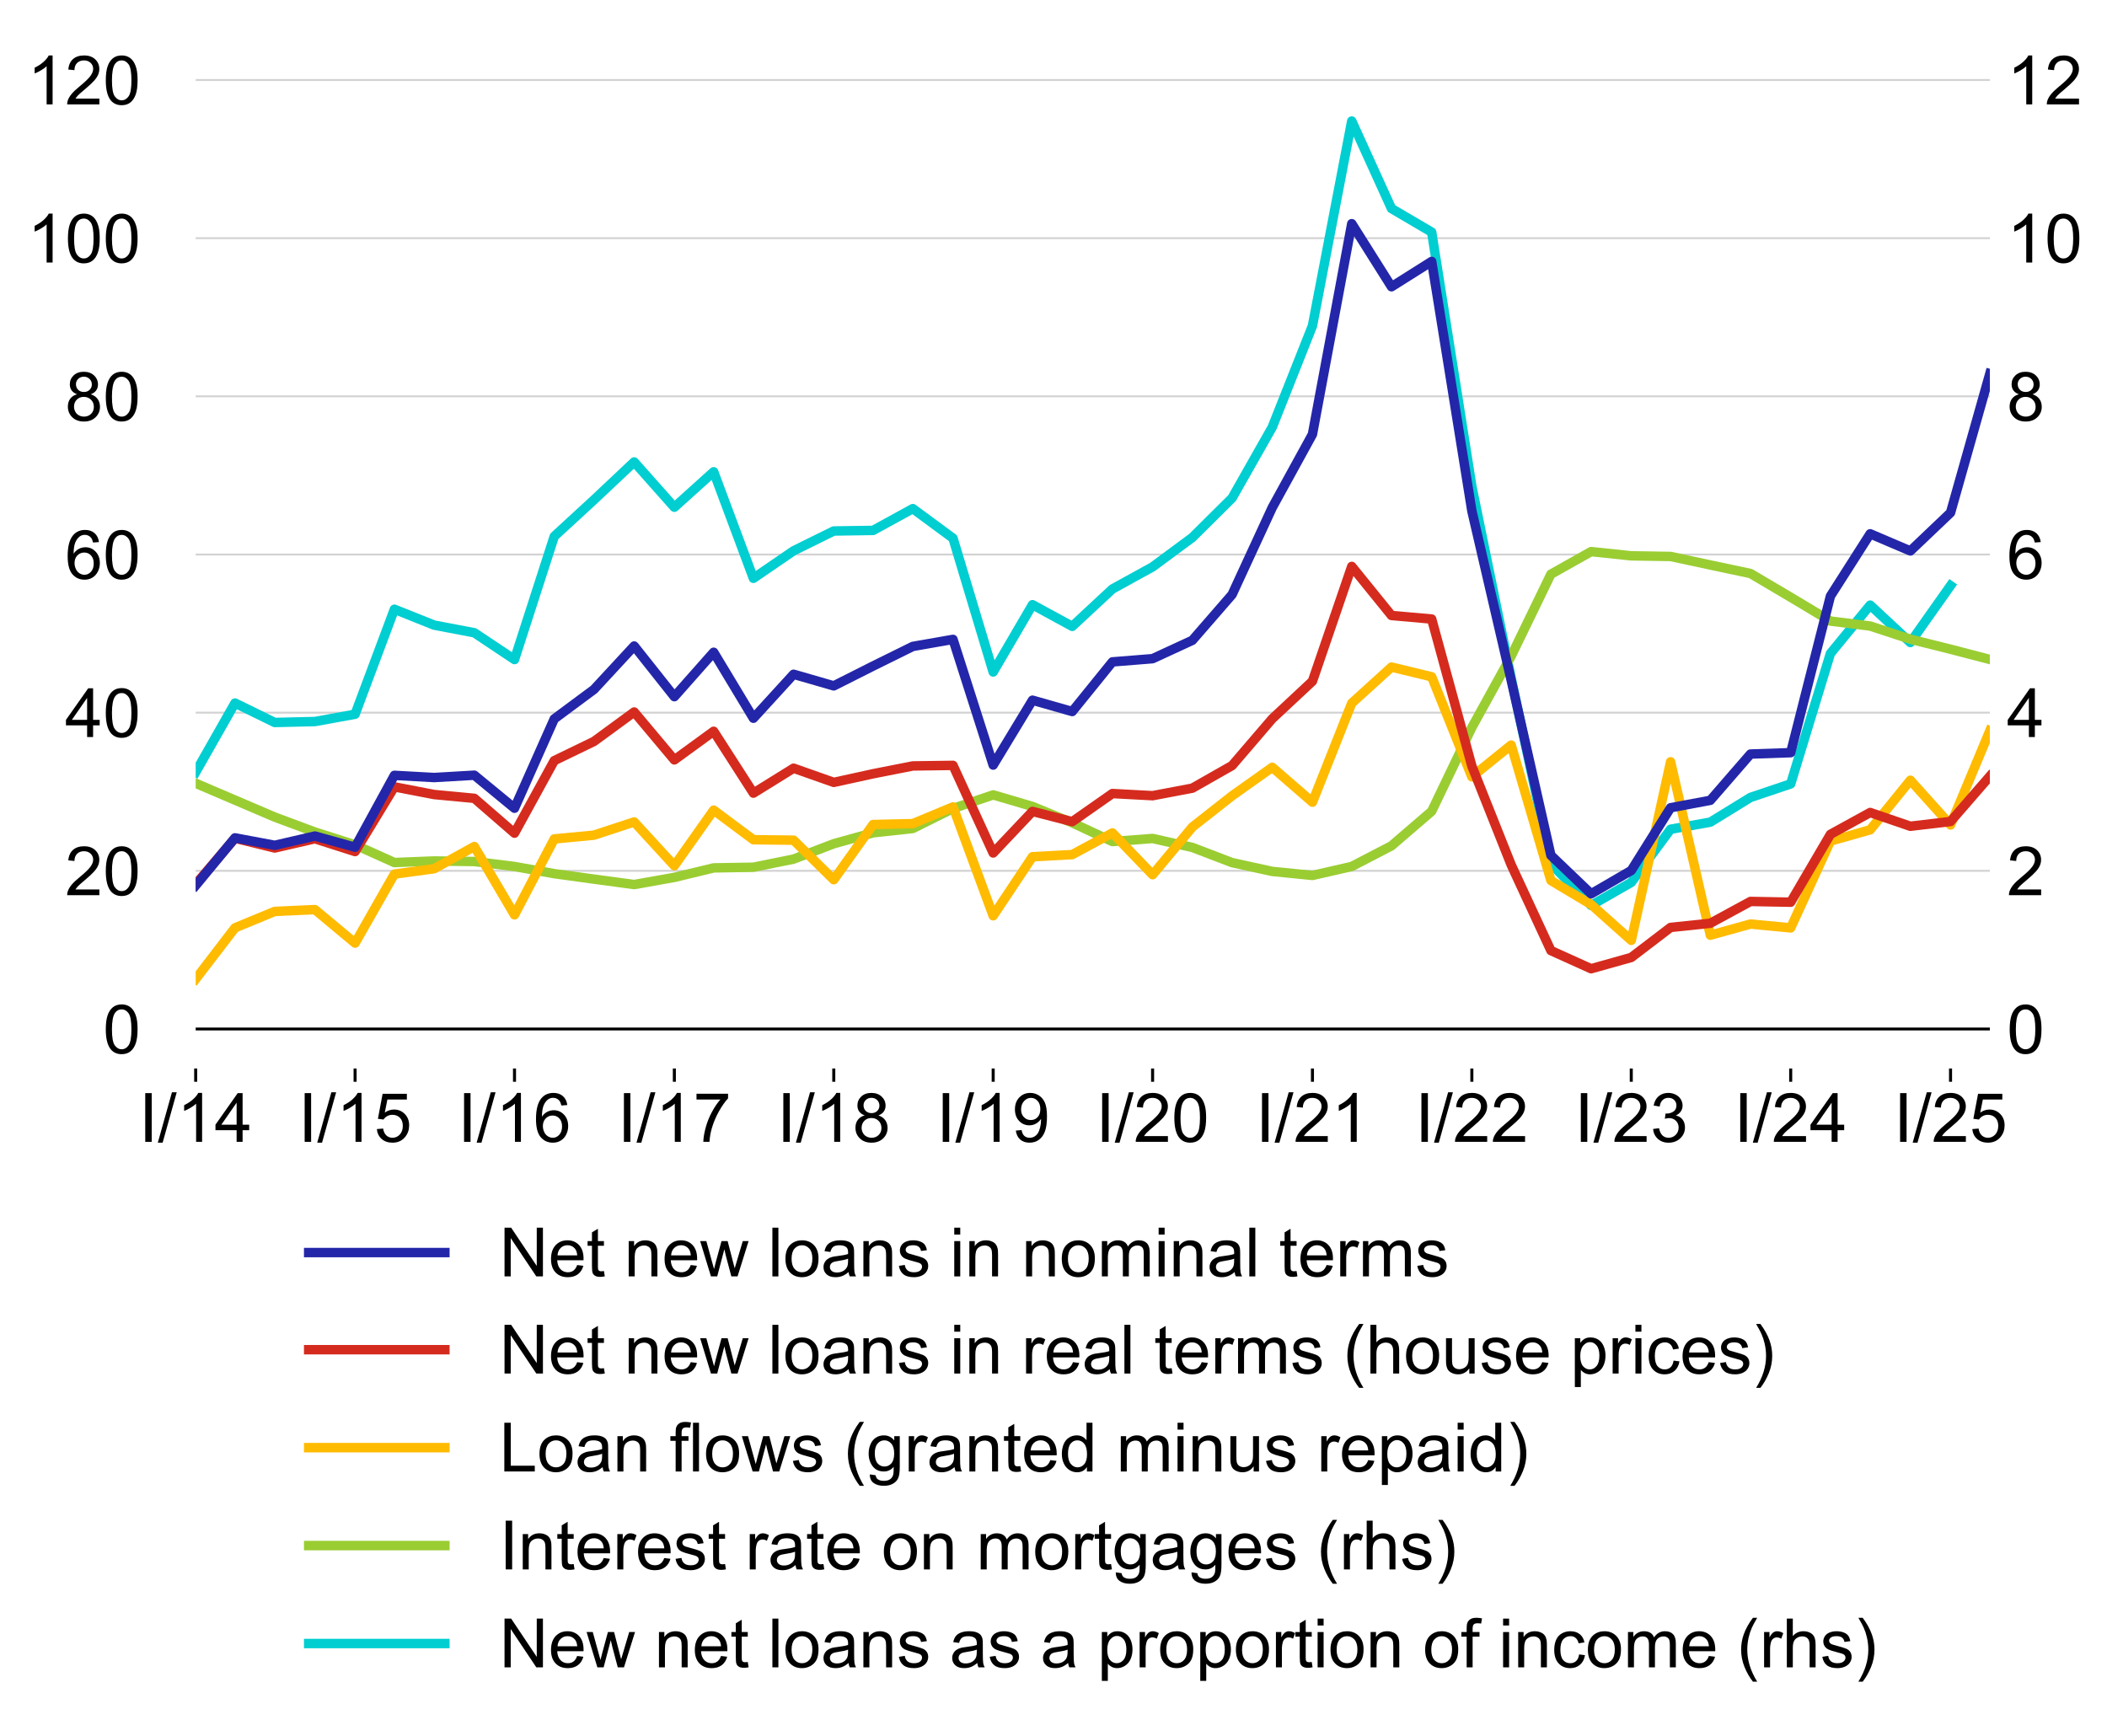 <?xml version="1.0" encoding="utf-8" standalone="no"?>
<!DOCTYPE svg PUBLIC "-//W3C//DTD SVG 1.1//EN"
  "http://www.w3.org/Graphics/SVG/1.1/DTD/svg11.dtd">
<!-- Created with matplotlib (http://matplotlib.org/) -->
<svg height="459pt" version="1.1" viewBox="0 0 557 459" width="557pt" xmlns="http://www.w3.org/2000/svg" xmlns:xlink="http://www.w3.org/1999/xlink">
 <defs>
  <style type="text/css">
*{stroke-linecap:butt;stroke-linejoin:round;}
  </style>
 </defs>
 <g id="figure_1">
  <g id="patch_1">
   <path d="M 0 459.004 
L 557.748 459.004 
L 557.748 0 
L 0 0 
z
" style="fill:none;"/>
  </g>
  <g id="axes_1">
   <g id="patch_2">
    <path clip-path="url(#p70aef9368b)" d="M 526.029 282.5 
L 41589.233 282.5 
L 41589.233 10.7 
L 526.029 10.7 
z
" style="fill:#e9e9e9;"/>
   </g>
   <g id="matplotlib.axis_1">
    <g id="ytick_1">
     <g id="text_1">
      <!-- 0 -->
      <defs>
       <path d="M 4.156 35.297 
Q 4.156 48 6.766 55.734 
Q 9.375 63.484 14.516 67.672 
Q 19.672 71.875 27.484 71.875 
Q 33.25 71.875 37.594 69.547 
Q 41.938 67.234 44.766 62.859 
Q 47.609 58.5 49.219 52.219 
Q 50.828 45.953 50.828 35.297 
Q 50.828 22.703 48.234 14.969 
Q 45.656 7.234 40.5 3 
Q 35.359 -1.219 27.484 -1.219 
Q 17.141 -1.219 11.234 6.203 
Q 4.156 15.141 4.156 35.297 
M 13.188 35.297 
Q 13.188 17.672 17.312 11.828 
Q 21.438 6 27.484 6 
Q 33.547 6 37.672 11.859 
Q 41.797 17.719 41.797 35.297 
Q 41.797 52.984 37.672 58.781 
Q 33.547 64.594 27.391 64.594 
Q 21.344 64.594 17.719 59.469 
Q 13.188 52.938 13.188 35.297 
" id="ArialMT-30"/>
      </defs>
      <g transform="translate(530.529 278.488)scale(0.18 -0.18)">
       <use xlink:href="#ArialMT-30"/>
      </g>
     </g>
    </g>
    <g id="ytick_2">
     <g id="text_2">
      <!-- 2 -->
      <defs>
       <path d="M 50.344 8.453 
L 50.344 0 
L 3.031 0 
Q 2.938 3.172 4.047 6.109 
Q 5.859 10.938 9.828 15.625 
Q 13.812 20.312 21.344 26.469 
Q 33.016 36.031 37.109 41.625 
Q 41.219 47.219 41.219 52.203 
Q 41.219 57.422 37.469 61 
Q 33.734 64.594 27.734 64.594 
Q 21.391 64.594 17.578 60.781 
Q 13.766 56.984 13.719 50.25 
L 4.688 51.172 
Q 5.609 61.281 11.656 66.578 
Q 17.719 71.875 27.938 71.875 
Q 38.234 71.875 44.234 66.156 
Q 50.25 60.453 50.25 52 
Q 50.25 47.703 48.484 43.547 
Q 46.734 39.406 42.656 34.812 
Q 38.578 30.219 29.109 22.219 
Q 21.188 15.578 18.938 13.203 
Q 16.703 10.844 15.234 8.453 
z
" id="ArialMT-32"/>
      </defs>
      <g transform="translate(530.529 236.673)scale(0.18 -0.18)">
       <use xlink:href="#ArialMT-32"/>
      </g>
     </g>
    </g>
    <g id="ytick_3">
     <g id="text_3">
      <!-- 4 -->
      <defs>
       <path d="M 32.328 0 
L 32.328 17.141 
L 1.266 17.141 
L 1.266 25.203 
L 33.938 71.578 
L 41.109 71.578 
L 41.109 25.203 
L 50.781 25.203 
L 50.781 17.141 
L 41.109 17.141 
L 41.109 0 
z
M 32.328 25.203 
L 32.328 57.469 
L 9.906 25.203 
z
" id="ArialMT-34"/>
      </defs>
      <g transform="translate(530.529 194.857)scale(0.18 -0.18)">
       <use xlink:href="#ArialMT-34"/>
      </g>
     </g>
    </g>
    <g id="ytick_4">
     <g id="text_4">
      <!-- 6 -->
      <defs>
       <path d="M 49.75 54.047 
L 41.016 53.375 
Q 39.844 58.547 37.703 60.891 
Q 34.125 64.656 28.906 64.656 
Q 24.703 64.656 21.531 62.312 
Q 17.391 59.281 14.984 53.469 
Q 12.594 47.656 12.5 36.922 
Q 15.672 41.75 20.266 44.094 
Q 24.859 46.438 29.891 46.438 
Q 38.672 46.438 44.844 39.969 
Q 51.031 33.5 51.031 23.25 
Q 51.031 16.5 48.125 10.719 
Q 45.219 4.938 40.141 1.859 
Q 35.062 -1.219 28.609 -1.219 
Q 17.625 -1.219 10.688 6.859 
Q 3.766 14.938 3.766 33.5 
Q 3.766 54.25 11.422 63.672 
Q 18.109 71.875 29.438 71.875 
Q 37.891 71.875 43.281 67.141 
Q 48.688 62.406 49.75 54.047 
M 13.875 23.188 
Q 13.875 18.656 15.797 14.5 
Q 17.719 10.359 21.188 8.172 
Q 24.656 6 28.469 6 
Q 34.031 6 38.031 10.484 
Q 42.047 14.984 42.047 22.703 
Q 42.047 30.125 38.078 34.391 
Q 34.125 38.672 28.125 38.672 
Q 22.172 38.672 18.016 34.391 
Q 13.875 30.125 13.875 23.188 
" id="ArialMT-36"/>
      </defs>
      <g transform="translate(530.529 153.042)scale(0.18 -0.18)">
       <use xlink:href="#ArialMT-36"/>
      </g>
     </g>
    </g>
    <g id="ytick_5">
     <g id="text_5">
      <!-- 8 -->
      <defs>
       <path d="M 17.672 38.812 
Q 12.203 40.828 9.562 44.531 
Q 6.938 48.25 6.938 53.422 
Q 6.938 61.234 12.547 66.547 
Q 18.172 71.875 27.484 71.875 
Q 36.859 71.875 42.578 66.422 
Q 48.297 60.984 48.297 53.172 
Q 48.297 48.188 45.672 44.5 
Q 43.062 40.828 37.75 38.812 
Q 44.344 36.672 47.781 31.875 
Q 51.219 27.094 51.219 20.453 
Q 51.219 11.281 44.719 5.031 
Q 38.234 -1.219 27.641 -1.219 
Q 17.047 -1.219 10.547 5.047 
Q 4.047 11.328 4.047 20.703 
Q 4.047 27.688 7.594 32.391 
Q 11.141 37.109 17.672 38.812 
M 15.922 53.719 
Q 15.922 48.641 19.188 45.406 
Q 22.469 42.188 27.688 42.188 
Q 32.766 42.188 36.016 45.375 
Q 39.266 48.578 39.266 53.219 
Q 39.266 58.062 35.906 61.359 
Q 32.562 64.656 27.594 64.656 
Q 22.562 64.656 19.234 61.422 
Q 15.922 58.203 15.922 53.719 
M 13.094 20.656 
Q 13.094 16.891 14.875 13.375 
Q 16.656 9.859 20.172 7.922 
Q 23.688 6 27.734 6 
Q 34.031 6 38.125 10.047 
Q 42.234 14.109 42.234 20.359 
Q 42.234 26.703 38.016 30.859 
Q 33.797 35.016 27.438 35.016 
Q 21.234 35.016 17.156 30.906 
Q 13.094 26.812 13.094 20.656 
" id="ArialMT-38"/>
      </defs>
      <g transform="translate(530.529 111.227)scale(0.18 -0.18)">
       <use xlink:href="#ArialMT-38"/>
      </g>
     </g>
    </g>
    <g id="ytick_6">
     <g id="text_6">
      <!-- 10 -->
      <defs>
       <path d="M 37.25 0 
L 28.469 0 
L 28.469 56 
Q 25.297 52.984 20.141 49.953 
Q 14.984 46.922 10.891 45.406 
L 10.891 53.906 
Q 18.266 57.375 23.781 62.297 
Q 29.297 67.234 31.594 71.875 
L 37.25 71.875 
z
" id="ArialMT-31"/>
      </defs>
      <g transform="translate(530.529 69.411)scale(0.18 -0.18)">
       <use xlink:href="#ArialMT-31"/>
       <use x="55.615" xlink:href="#ArialMT-30"/>
      </g>
     </g>
    </g>
    <g id="ytick_7">
     <g id="text_7">
      <!-- 12 -->
      <g transform="translate(530.529 27.596)scale(0.18 -0.18)">
       <use xlink:href="#ArialMT-31"/>
       <use x="55.615" xlink:href="#ArialMT-32"/>
      </g>
     </g>
    </g>
   </g>
   <g id="line2d_1">
    <path clip-path="url(#p70aef9368b)" d="M 51.729 272.046 
L 526.029 272.046 
" style="fill:none;stroke:#000000;stroke-linecap:square;stroke-width:0.75;"/>
   </g>
   <g id="line2d_2">
    <path clip-path="url(#p70aef9368b)" d="M 51.729 230.231 
L 526.029 230.231 
" style="fill:none;stroke:#d2d2d2;stroke-linecap:square;stroke-width:0.5;"/>
   </g>
   <g id="line2d_3">
    <path clip-path="url(#p70aef9368b)" d="M 51.729 188.415 
L 526.029 188.415 
" style="fill:none;stroke:#d2d2d2;stroke-linecap:square;stroke-width:0.5;"/>
   </g>
   <g id="line2d_4">
    <path clip-path="url(#p70aef9368b)" d="M 51.729 146.6 
L 526.029 146.6 
" style="fill:none;stroke:#d2d2d2;stroke-linecap:square;stroke-width:0.5;"/>
   </g>
   <g id="line2d_5">
    <path clip-path="url(#p70aef9368b)" d="M 51.729 104.785 
L 526.029 104.785 
" style="fill:none;stroke:#d2d2d2;stroke-linecap:square;stroke-width:0.5;"/>
   </g>
   <g id="line2d_6">
    <path clip-path="url(#p70aef9368b)" d="M 51.729 62.969 
L 526.029 62.969 
" style="fill:none;stroke:#d2d2d2;stroke-linecap:square;stroke-width:0.5;"/>
   </g>
   <g id="line2d_7">
    <path clip-path="url(#p70aef9368b)" d="M 51.729 21.154 
L 526.029 21.154 
" style="fill:none;stroke:#d2d2d2;stroke-linecap:square;stroke-width:0.5;"/>
   </g>
   <g id="line2d_8">
    <path clip-path="url(#p70aef9368b)" d="M 51.729 204.156 
L 62.12 185.879 
L 72.627 191.012 
L 83.249 190.762 
L 93.871 188.831 
L 104.262 161.072 
L 114.769 165.269 
L 125.391 167.291 
L 136.013 174.372 
L 146.52 141.81 
L 157.026 132.142 
L 167.649 122.134 
L 178.271 134.101 
L 188.662 124.732 
L 199.168 152.893 
L 209.791 145.622 
L 220.413 140.386 
L 230.804 140.232 
L 241.311 134.473 
L 251.933 142.299 
L 262.555 177.657 
L 272.946 159.875 
L 283.453 165.599 
L 294.075 155.721 
L 304.697 149.872 
L 315.203 142.107 
L 325.71 131.68 
L 336.332 112.931 
L 346.954 86.145 
L 357.345 32.003 
L 367.852 55.134 
L 378.474 61.372 
L 389.096 128.608 
L 399.487 179.289 
L 409.994 228.306 
L 420.616 239.372 
L 431.238 233.287 
L 441.63 219.239 
L 452.136 217.357 
L 462.758 210.825 
L 473.38 207.246 
L 483.887 172.77 
L 494.394 159.982 
L 505.016 169.869 
L 515.638 154.827 
" style="fill:none;stroke:#00ced1;stroke-linecap:square;stroke-width:2.5;"/>
   </g>
   <g id="line2d_9">
    <path clip-path="url(#p70aef9368b)" d="M 51.729 207.087 
L 62.12 211.532 
L 72.627 216.019 
L 83.249 219.977 
L 93.871 223.364 
L 104.262 228.039 
L 114.769 227.623 
L 125.391 227.772 
L 136.013 229.084 
L 146.52 230.978 
L 157.026 232.427 
L 167.649 233.857 
L 178.271 231.966 
L 188.662 229.455 
L 199.168 229.279 
L 209.791 227.128 
L 220.413 223.069 
L 230.804 220.176 
L 241.311 219.038 
L 251.933 213.747 
L 262.555 210.156 
L 272.946 213.215 
L 283.453 217.529 
L 294.075 222.493 
L 304.697 221.677 
L 315.203 224.044 
L 325.71 228.061 
L 336.332 230.384 
L 346.954 231.451 
L 357.345 229.077 
L 367.852 223.62 
L 378.474 214.482 
L 389.096 192.33 
L 399.487 173.48 
L 409.994 151.808 
L 420.616 145.835 
L 431.238 146.951 
L 441.63 147.119 
L 452.136 149.373 
L 462.758 151.627 
L 473.38 157.906 
L 483.887 164.201 
L 494.394 165.516 
L 505.016 168.992 
L 515.638 171.646 
L 526.029 174.35 
" style="fill:none;stroke:#9acd32;stroke-linecap:square;stroke-width:2.5;"/>
   </g>
  </g>
  <g id="axes_2">
   <g id="patch_3">
    <path d="M 51.729 282.5 
L 526.029 282.5 
L 526.029 10.7 
L 51.729 10.7 
z
" style="fill:none;"/>
   </g>
   <g id="matplotlib.axis_2">
    <g id="xtick_1">
     <g id="line2d_10">
      <defs>
       <path d="M 0 0 
L 0 3.5 
" id="m2f4c23a0fa" style="stroke:#000000;stroke-width:0.8;"/>
      </defs>
      <g>
       <use style="stroke:#000000;stroke-width:0.8;" x="346.954" xlink:href="#m2f4c23a0fa" y="282.5"/>
      </g>
     </g>
     <g id="text_8">
      <!-- I/21 -->
      <defs>
       <path d="M 9.328 0 
L 9.328 71.578 
L 18.797 71.578 
L 18.797 0 
z
" id="ArialMT-49"/>
       <path d="M 0 -1.219 
L 20.75 72.797 
L 27.781 72.797 
L 7.078 -1.219 
z
" id="ArialMT-2f"/>
      </defs>
      <g transform="translate(331.944 301.884)scale(0.18 -0.18)">
       <use xlink:href="#ArialMT-49"/>
       <use x="27.783" xlink:href="#ArialMT-2f"/>
       <use x="55.566" xlink:href="#ArialMT-32"/>
       <use x="111.182" xlink:href="#ArialMT-31"/>
      </g>
     </g>
    </g>
    <g id="xtick_2">
     <g id="line2d_11">
      <g>
       <use style="stroke:#000000;stroke-width:0.8;" x="473.38" xlink:href="#m2f4c23a0fa" y="282.5"/>
      </g>
     </g>
     <g id="text_9">
      <!-- I/24 -->
      <g transform="translate(458.37 301.884)scale(0.18 -0.18)">
       <use xlink:href="#ArialMT-49"/>
       <use x="27.783" xlink:href="#ArialMT-2f"/>
       <use x="55.566" xlink:href="#ArialMT-32"/>
       <use x="111.182" xlink:href="#ArialMT-34"/>
      </g>
     </g>
    </g>
    <g id="xtick_3">
     <g id="line2d_12">
      <g>
       <use style="stroke:#000000;stroke-width:0.8;" x="178.271" xlink:href="#m2f4c23a0fa" y="282.5"/>
      </g>
     </g>
     <g id="text_10">
      <!-- I/17 -->
      <defs>
       <path d="M 4.734 62.203 
L 4.734 70.656 
L 51.078 70.656 
L 51.078 63.812 
Q 44.234 56.547 37.516 44.484 
Q 30.812 32.422 27.156 19.672 
Q 24.516 10.688 23.781 0 
L 14.75 0 
Q 14.891 8.453 18.062 20.406 
Q 21.234 32.375 27.172 43.484 
Q 33.109 54.594 39.797 62.203 
z
" id="ArialMT-37"/>
      </defs>
      <g transform="translate(163.26 301.884)scale(0.18 -0.18)">
       <use xlink:href="#ArialMT-49"/>
       <use x="27.783" xlink:href="#ArialMT-2f"/>
       <use x="55.566" xlink:href="#ArialMT-31"/>
       <use x="111.182" xlink:href="#ArialMT-37"/>
      </g>
     </g>
    </g>
    <g id="xtick_4">
     <g id="line2d_13">
      <g>
       <use style="stroke:#000000;stroke-width:0.8;" x="220.413" xlink:href="#m2f4c23a0fa" y="282.5"/>
      </g>
     </g>
     <g id="text_11">
      <!-- I/18 -->
      <g transform="translate(205.402 301.884)scale(0.18 -0.18)">
       <use xlink:href="#ArialMT-49"/>
       <use x="27.783" xlink:href="#ArialMT-2f"/>
       <use x="55.566" xlink:href="#ArialMT-31"/>
       <use x="111.182" xlink:href="#ArialMT-38"/>
      </g>
     </g>
    </g>
    <g id="xtick_5">
     <g id="line2d_14">
      <g>
       <use style="stroke:#000000;stroke-width:0.8;" x="51.729" xlink:href="#m2f4c23a0fa" y="282.5"/>
      </g>
     </g>
     <g id="text_12">
      <!-- I/14 -->
      <g transform="translate(36.719 301.884)scale(0.18 -0.18)">
       <use xlink:href="#ArialMT-49"/>
       <use x="27.783" xlink:href="#ArialMT-2f"/>
       <use x="55.566" xlink:href="#ArialMT-31"/>
       <use x="111.182" xlink:href="#ArialMT-34"/>
      </g>
     </g>
    </g>
    <g id="xtick_6">
     <g id="line2d_15">
      <g>
       <use style="stroke:#000000;stroke-width:0.8;" x="389.096" xlink:href="#m2f4c23a0fa" y="282.5"/>
      </g>
     </g>
     <g id="text_13">
      <!-- I/22 -->
      <g transform="translate(374.086 301.884)scale(0.18 -0.18)">
       <use xlink:href="#ArialMT-49"/>
       <use x="27.783" xlink:href="#ArialMT-2f"/>
       <use x="55.566" xlink:href="#ArialMT-32"/>
       <use x="111.182" xlink:href="#ArialMT-32"/>
      </g>
     </g>
    </g>
    <g id="xtick_7">
     <g id="line2d_16">
      <g>
       <use style="stroke:#000000;stroke-width:0.8;" x="136.013" xlink:href="#m2f4c23a0fa" y="282.5"/>
      </g>
     </g>
     <g id="text_14">
      <!-- I/16 -->
      <g transform="translate(121.003 301.884)scale(0.18 -0.18)">
       <use xlink:href="#ArialMT-49"/>
       <use x="27.783" xlink:href="#ArialMT-2f"/>
       <use x="55.566" xlink:href="#ArialMT-31"/>
       <use x="111.182" xlink:href="#ArialMT-36"/>
      </g>
     </g>
    </g>
    <g id="xtick_8">
     <g id="line2d_17">
      <g>
       <use style="stroke:#000000;stroke-width:0.8;" x="515.638" xlink:href="#m2f4c23a0fa" y="282.5"/>
      </g>
     </g>
     <g id="text_15">
      <!-- I/25 -->
      <defs>
       <path d="M 4.156 18.75 
L 13.375 19.531 
Q 14.406 12.797 18.141 9.391 
Q 21.875 6 27.156 6 
Q 33.5 6 37.891 10.781 
Q 42.281 15.578 42.281 23.484 
Q 42.281 31 38.062 35.344 
Q 33.844 39.703 27 39.703 
Q 22.75 39.703 19.328 37.766 
Q 15.922 35.844 13.969 32.766 
L 5.719 33.844 
L 12.641 70.609 
L 48.25 70.609 
L 48.25 62.203 
L 19.672 62.203 
L 15.828 42.969 
Q 22.266 47.469 29.344 47.469 
Q 38.719 47.469 45.156 40.969 
Q 51.609 34.469 51.609 24.266 
Q 51.609 14.547 45.953 7.469 
Q 39.062 -1.219 27.156 -1.219 
Q 17.391 -1.219 11.203 4.25 
Q 5.031 9.719 4.156 18.75 
" id="ArialMT-35"/>
      </defs>
      <g transform="translate(500.628 301.884)scale(0.18 -0.18)">
       <use xlink:href="#ArialMT-49"/>
       <use x="27.783" xlink:href="#ArialMT-2f"/>
       <use x="55.566" xlink:href="#ArialMT-32"/>
       <use x="111.182" xlink:href="#ArialMT-35"/>
      </g>
     </g>
    </g>
    <g id="xtick_9">
     <g id="line2d_18">
      <g>
       <use style="stroke:#000000;stroke-width:0.8;" x="262.555" xlink:href="#m2f4c23a0fa" y="282.5"/>
      </g>
     </g>
     <g id="text_16">
      <!-- I/19 -->
      <defs>
       <path d="M 5.469 16.547 
L 13.922 17.328 
Q 14.984 11.375 18.016 8.688 
Q 21.047 6 25.781 6 
Q 29.828 6 32.875 7.859 
Q 35.938 9.719 37.891 12.812 
Q 39.844 15.922 41.156 21.188 
Q 42.484 26.469 42.484 31.938 
Q 42.484 32.516 42.438 33.688 
Q 39.797 29.5 35.234 26.875 
Q 30.672 24.266 25.344 24.266 
Q 16.453 24.266 10.297 30.703 
Q 4.156 37.156 4.156 47.703 
Q 4.156 58.594 10.578 65.234 
Q 17 71.875 26.656 71.875 
Q 33.641 71.875 39.422 68.109 
Q 45.219 64.359 48.219 57.391 
Q 51.219 50.438 51.219 37.25 
Q 51.219 23.531 48.234 15.406 
Q 45.266 7.281 39.375 3.031 
Q 33.5 -1.219 25.594 -1.219 
Q 17.188 -1.219 11.859 3.438 
Q 6.547 8.109 5.469 16.547 
M 41.453 48.141 
Q 41.453 55.719 37.422 60.156 
Q 33.406 64.594 27.734 64.594 
Q 21.875 64.594 17.531 59.812 
Q 13.188 55.031 13.188 47.406 
Q 13.188 40.578 17.312 36.297 
Q 21.438 32.031 27.484 32.031 
Q 33.594 32.031 37.516 36.297 
Q 41.453 40.578 41.453 48.141 
" id="ArialMT-39"/>
      </defs>
      <g transform="translate(247.544 301.884)scale(0.18 -0.18)">
       <use xlink:href="#ArialMT-49"/>
       <use x="27.783" xlink:href="#ArialMT-2f"/>
       <use x="55.566" xlink:href="#ArialMT-31"/>
       <use x="111.182" xlink:href="#ArialMT-39"/>
      </g>
     </g>
    </g>
    <g id="xtick_10">
     <g id="line2d_19">
      <g>
       <use style="stroke:#000000;stroke-width:0.8;" x="93.871" xlink:href="#m2f4c23a0fa" y="282.5"/>
      </g>
     </g>
     <g id="text_17">
      <!-- I/15 -->
      <g transform="translate(78.861 301.884)scale(0.18 -0.18)">
       <use xlink:href="#ArialMT-49"/>
       <use x="27.783" xlink:href="#ArialMT-2f"/>
       <use x="55.566" xlink:href="#ArialMT-31"/>
       <use x="111.182" xlink:href="#ArialMT-35"/>
      </g>
     </g>
    </g>
    <g id="xtick_11">
     <g id="line2d_20">
      <g>
       <use style="stroke:#000000;stroke-width:0.8;" x="304.697" xlink:href="#m2f4c23a0fa" y="282.5"/>
      </g>
     </g>
     <g id="text_18">
      <!-- I/20 -->
      <g transform="translate(289.686 301.884)scale(0.18 -0.18)">
       <use xlink:href="#ArialMT-49"/>
       <use x="27.783" xlink:href="#ArialMT-2f"/>
       <use x="55.566" xlink:href="#ArialMT-32"/>
       <use x="111.182" xlink:href="#ArialMT-30"/>
      </g>
     </g>
    </g>
    <g id="xtick_12">
     <g id="line2d_21">
      <g>
       <use style="stroke:#000000;stroke-width:0.8;" x="431.238" xlink:href="#m2f4c23a0fa" y="282.5"/>
      </g>
     </g>
     <g id="text_19">
      <!-- I/23 -->
      <defs>
       <path d="M 4.203 18.891 
L 12.984 20.062 
Q 14.5 12.594 18.141 9.297 
Q 21.781 6 27 6 
Q 33.203 6 37.469 10.297 
Q 41.75 14.594 41.75 20.953 
Q 41.75 27 37.797 30.922 
Q 33.844 34.859 27.734 34.859 
Q 25.25 34.859 21.531 33.891 
L 22.516 41.609 
Q 23.391 41.5 23.922 41.5 
Q 29.547 41.5 34.031 44.422 
Q 38.531 47.359 38.531 53.469 
Q 38.531 58.297 35.25 61.469 
Q 31.984 64.656 26.812 64.656 
Q 21.688 64.656 18.266 61.422 
Q 14.844 58.203 13.875 51.766 
L 5.078 53.328 
Q 6.688 62.156 12.391 67.016 
Q 18.109 71.875 26.609 71.875 
Q 32.469 71.875 37.391 69.359 
Q 42.328 66.844 44.938 62.5 
Q 47.562 58.156 47.562 53.266 
Q 47.562 48.641 45.062 44.828 
Q 42.578 41.016 37.703 38.766 
Q 44.047 37.312 47.562 32.688 
Q 51.078 28.078 51.078 21.141 
Q 51.078 11.766 44.234 5.25 
Q 37.406 -1.266 26.953 -1.266 
Q 17.531 -1.266 11.297 4.344 
Q 5.078 9.969 4.203 18.891 
" id="ArialMT-33"/>
      </defs>
      <g transform="translate(416.228 301.884)scale(0.18 -0.18)">
       <use xlink:href="#ArialMT-49"/>
       <use x="27.783" xlink:href="#ArialMT-2f"/>
       <use x="55.566" xlink:href="#ArialMT-32"/>
       <use x="111.182" xlink:href="#ArialMT-33"/>
      </g>
     </g>
    </g>
   </g>
   <g id="matplotlib.axis_3">
    <g id="ytick_8">
     <g id="text_20">
      <!-- 0 -->
      <g transform="translate(27.219 278.488)scale(0.18 -0.18)">
       <use xlink:href="#ArialMT-30"/>
      </g>
     </g>
    </g>
    <g id="ytick_9">
     <g id="text_21">
      <!-- 20 -->
      <g transform="translate(17.21 236.673)scale(0.18 -0.18)">
       <use xlink:href="#ArialMT-32"/>
       <use x="55.615" xlink:href="#ArialMT-30"/>
      </g>
     </g>
    </g>
    <g id="ytick_10">
     <g id="text_22">
      <!-- 40 -->
      <g transform="translate(17.21 194.857)scale(0.18 -0.18)">
       <use xlink:href="#ArialMT-34"/>
       <use x="55.615" xlink:href="#ArialMT-30"/>
      </g>
     </g>
    </g>
    <g id="ytick_11">
     <g id="text_23">
      <!-- 60 -->
      <g transform="translate(17.21 153.042)scale(0.18 -0.18)">
       <use xlink:href="#ArialMT-36"/>
       <use x="55.615" xlink:href="#ArialMT-30"/>
      </g>
     </g>
    </g>
    <g id="ytick_12">
     <g id="text_24">
      <!-- 80 -->
      <g transform="translate(17.21 111.227)scale(0.18 -0.18)">
       <use xlink:href="#ArialMT-38"/>
       <use x="55.615" xlink:href="#ArialMT-30"/>
      </g>
     </g>
    </g>
    <g id="ytick_13">
     <g id="text_25">
      <!-- 100 -->
      <g transform="translate(7.2 69.411)scale(0.18 -0.18)">
       <use xlink:href="#ArialMT-31"/>
       <use x="55.615" xlink:href="#ArialMT-30"/>
       <use x="111.23" xlink:href="#ArialMT-30"/>
      </g>
     </g>
    </g>
    <g id="ytick_14">
     <g id="text_26">
      <!-- 120 -->
      <g transform="translate(7.2 27.596)scale(0.18 -0.18)">
       <use xlink:href="#ArialMT-31"/>
       <use x="55.615" xlink:href="#ArialMT-32"/>
       <use x="111.23" xlink:href="#ArialMT-30"/>
      </g>
     </g>
    </g>
   </g>
   <g id="legend_1">
    <g id="patch_4">
     <path d="M 78.005 451.804 
L 499.753 451.804 
Q 503.353 451.804 503.353 448.204 
L 503.353 320.975 
Q 503.353 317.375 499.753 317.375 
L 78.005 317.375 
Q 74.405 317.375 74.405 320.975 
L 74.405 448.204 
Q 74.405 451.804 78.005 451.804 
z
" style="fill:none;opacity:0.8;"/>
    </g>
    <g id="line2d_22">
     <path d="M 81.605 331.159 
L 117.605 331.159 
" style="fill:none;stroke:#2426a9;stroke-linecap:square;stroke-width:2.5;"/>
    </g>
    <g id="line2d_23"/>
    <g id="text_27">
     <!-- Net new loans in nominal terms -->
     <defs>
      <path d="M 7.625 0 
L 7.625 71.578 
L 17.328 71.578 
L 54.938 15.375 
L 54.938 71.578 
L 64.016 71.578 
L 64.016 0 
L 54.297 0 
L 16.703 56.25 
L 16.703 0 
z
" id="ArialMT-4e"/>
      <path d="M 42.094 16.703 
L 51.172 15.578 
Q 49.031 7.625 43.219 3.219 
Q 37.406 -1.172 28.375 -1.172 
Q 17 -1.172 10.328 5.828 
Q 3.656 12.844 3.656 25.484 
Q 3.656 38.578 10.391 45.797 
Q 17.141 53.031 27.875 53.031 
Q 38.281 53.031 44.875 45.953 
Q 51.469 38.875 51.469 26.031 
Q 51.469 25.25 51.422 23.688 
L 12.75 23.688 
Q 13.234 15.141 17.578 10.594 
Q 21.922 6.062 28.422 6.062 
Q 33.25 6.062 36.672 8.594 
Q 40.094 11.141 42.094 16.703 
M 13.234 30.906 
L 42.188 30.906 
Q 41.609 37.453 38.875 40.719 
Q 34.672 45.797 27.984 45.797 
Q 21.922 45.797 17.797 41.75 
Q 13.672 37.703 13.234 30.906 
" id="ArialMT-65"/>
      <path d="M 25.781 7.859 
L 27.047 0.094 
Q 23.344 -0.688 20.406 -0.688 
Q 15.625 -0.688 12.984 0.828 
Q 10.359 2.344 9.281 4.812 
Q 8.203 7.281 8.203 15.188 
L 8.203 45.016 
L 1.766 45.016 
L 1.766 51.859 
L 8.203 51.859 
L 8.203 64.703 
L 16.938 69.969 
L 16.938 51.859 
L 25.781 51.859 
L 25.781 45.016 
L 16.938 45.016 
L 16.938 14.703 
Q 16.938 10.938 17.406 9.859 
Q 17.875 8.797 18.922 8.156 
Q 19.969 7.516 21.922 7.516 
Q 23.391 7.516 25.781 7.859 
" id="ArialMT-74"/>
      <path id="ArialMT-20"/>
      <path d="M 6.594 0 
L 6.594 51.859 
L 14.5 51.859 
L 14.5 44.484 
Q 20.219 53.031 31 53.031 
Q 35.688 53.031 39.625 51.344 
Q 43.562 49.656 45.516 46.922 
Q 47.469 44.188 48.25 40.438 
Q 48.734 37.984 48.734 31.891 
L 48.734 0 
L 39.938 0 
L 39.938 31.547 
Q 39.938 36.922 38.906 39.578 
Q 37.891 42.234 35.281 43.812 
Q 32.672 45.406 29.156 45.406 
Q 23.531 45.406 19.453 41.844 
Q 15.375 38.281 15.375 28.328 
L 15.375 0 
z
" id="ArialMT-6e"/>
      <path d="M 16.156 0 
L 0.297 51.859 
L 9.375 51.859 
L 17.625 21.922 
L 20.703 10.797 
Q 20.906 11.625 23.391 21.484 
L 31.641 51.859 
L 40.672 51.859 
L 48.438 21.781 
L 51.031 11.859 
L 54 21.875 
L 62.891 51.859 
L 71.438 51.859 
L 55.219 0 
L 46.094 0 
L 37.844 31.062 
L 35.844 39.891 
L 25.344 0 
z
" id="ArialMT-77"/>
      <path d="M 6.391 0 
L 6.391 71.578 
L 15.188 71.578 
L 15.188 0 
z
" id="ArialMT-6c"/>
      <path d="M 3.328 25.922 
Q 3.328 40.328 11.328 47.266 
Q 18.016 53.031 27.641 53.031 
Q 38.328 53.031 45.109 46.016 
Q 51.906 39.016 51.906 26.656 
Q 51.906 16.656 48.906 10.906 
Q 45.906 5.172 40.156 2 
Q 34.422 -1.172 27.641 -1.172 
Q 16.75 -1.172 10.031 5.812 
Q 3.328 12.797 3.328 25.922 
M 12.359 25.922 
Q 12.359 15.969 16.703 11.016 
Q 21.047 6.062 27.641 6.062 
Q 34.188 6.062 38.531 11.031 
Q 42.875 16.016 42.875 26.219 
Q 42.875 35.844 38.5 40.797 
Q 34.125 45.75 27.641 45.75 
Q 21.047 45.75 16.703 40.812 
Q 12.359 35.891 12.359 25.922 
" id="ArialMT-6f"/>
      <path d="M 40.438 6.391 
Q 35.547 2.25 31.031 0.531 
Q 26.516 -1.172 21.344 -1.172 
Q 12.797 -1.172 8.203 3 
Q 3.609 7.172 3.609 13.672 
Q 3.609 17.484 5.344 20.625 
Q 7.078 23.781 9.891 25.688 
Q 12.703 27.594 16.219 28.562 
Q 18.797 29.25 24.031 29.891 
Q 34.672 31.156 39.703 32.906 
Q 39.75 34.719 39.75 35.203 
Q 39.75 40.578 37.25 42.781 
Q 33.891 45.75 27.25 45.75 
Q 21.047 45.75 18.094 43.578 
Q 15.141 41.406 13.719 35.891 
L 5.125 37.062 
Q 6.297 42.578 8.984 45.969 
Q 11.672 49.359 16.75 51.188 
Q 21.828 53.031 28.516 53.031 
Q 35.156 53.031 39.297 51.469 
Q 43.453 49.906 45.406 47.531 
Q 47.359 45.172 48.141 41.547 
Q 48.578 39.312 48.578 33.453 
L 48.578 21.734 
Q 48.578 9.469 49.141 6.219 
Q 49.703 2.984 51.375 0 
L 42.188 0 
Q 40.828 2.734 40.438 6.391 
M 39.703 26.031 
Q 34.906 24.078 25.344 22.703 
Q 19.922 21.922 17.672 20.938 
Q 15.438 19.969 14.203 18.094 
Q 12.984 16.219 12.984 13.922 
Q 12.984 10.406 15.641 8.062 
Q 18.312 5.719 23.438 5.719 
Q 28.516 5.719 32.469 7.938 
Q 36.422 10.156 38.281 14.016 
Q 39.703 17 39.703 22.797 
z
" id="ArialMT-61"/>
      <path d="M 3.078 15.484 
L 11.766 16.844 
Q 12.5 11.625 15.844 8.844 
Q 19.188 6.062 25.203 6.062 
Q 31.25 6.062 34.172 8.516 
Q 37.109 10.984 37.109 14.312 
Q 37.109 17.281 34.516 19 
Q 32.719 20.172 25.531 21.969 
Q 15.875 24.422 12.141 26.203 
Q 8.406 27.984 6.469 31.125 
Q 4.547 34.281 4.547 38.094 
Q 4.547 41.547 6.125 44.5 
Q 7.719 47.469 10.453 49.422 
Q 12.5 50.922 16.031 51.969 
Q 19.578 53.031 23.641 53.031 
Q 29.734 53.031 34.344 51.266 
Q 38.969 49.516 41.156 46.5 
Q 43.359 43.5 44.188 38.484 
L 35.594 37.312 
Q 35.016 41.312 32.203 43.547 
Q 29.391 45.797 24.266 45.797 
Q 18.219 45.797 15.625 43.797 
Q 13.031 41.797 13.031 39.109 
Q 13.031 37.406 14.109 36.031 
Q 15.188 34.625 17.484 33.688 
Q 18.797 33.203 25.25 31.453 
Q 34.578 28.953 38.25 27.359 
Q 41.938 25.781 44.031 22.75 
Q 46.141 19.734 46.141 15.234 
Q 46.141 10.844 43.578 6.953 
Q 41.016 3.078 36.172 0.953 
Q 31.344 -1.172 25.25 -1.172 
Q 15.141 -1.172 9.844 3.031 
Q 4.547 7.234 3.078 15.484 
" id="ArialMT-73"/>
      <path d="M 6.641 61.469 
L 6.641 71.578 
L 15.438 71.578 
L 15.438 61.469 
z
M 6.641 0 
L 6.641 51.859 
L 15.438 51.859 
L 15.438 0 
z
" id="ArialMT-69"/>
      <path d="M 6.594 0 
L 6.594 51.859 
L 14.453 51.859 
L 14.453 44.578 
Q 16.891 48.391 20.938 50.703 
Q 25 53.031 30.172 53.031 
Q 35.938 53.031 39.625 50.641 
Q 43.312 48.25 44.828 43.953 
Q 50.984 53.031 60.844 53.031 
Q 68.562 53.031 72.703 48.75 
Q 76.859 44.484 76.859 35.594 
L 76.859 0 
L 68.109 0 
L 68.109 32.672 
Q 68.109 37.938 67.25 40.25 
Q 66.406 42.578 64.156 43.984 
Q 61.922 45.406 58.891 45.406 
Q 53.422 45.406 49.797 41.766 
Q 46.188 38.141 46.188 30.125 
L 46.188 0 
L 37.406 0 
L 37.406 33.688 
Q 37.406 39.547 35.25 42.469 
Q 33.109 45.406 28.219 45.406 
Q 24.516 45.406 21.359 43.453 
Q 18.219 41.5 16.797 37.734 
Q 15.375 33.984 15.375 26.906 
L 15.375 0 
z
" id="ArialMT-6d"/>
      <path d="M 6.5 0 
L 6.5 51.859 
L 14.406 51.859 
L 14.406 44 
Q 17.438 49.516 20 51.266 
Q 22.562 53.031 25.641 53.031 
Q 30.078 53.031 34.672 50.203 
L 31.641 42.047 
Q 28.422 43.953 25.203 43.953 
Q 22.312 43.953 20.016 42.219 
Q 17.719 40.484 16.75 37.406 
Q 15.281 32.719 15.281 27.156 
L 15.281 0 
z
" id="ArialMT-72"/>
     </defs>
     <g transform="translate(132.005 337.459)scale(0.18 -0.18)">
      <use xlink:href="#ArialMT-4e"/>
      <use x="72.217" xlink:href="#ArialMT-65"/>
      <use x="127.832" xlink:href="#ArialMT-74"/>
      <use x="155.615" xlink:href="#ArialMT-20"/>
      <use x="183.398" xlink:href="#ArialMT-6e"/>
      <use x="239.014" xlink:href="#ArialMT-65"/>
      <use x="294.629" xlink:href="#ArialMT-77"/>
      <use x="366.846" xlink:href="#ArialMT-20"/>
      <use x="394.629" xlink:href="#ArialMT-6c"/>
      <use x="416.846" xlink:href="#ArialMT-6f"/>
      <use x="472.461" xlink:href="#ArialMT-61"/>
      <use x="528.076" xlink:href="#ArialMT-6e"/>
      <use x="583.691" xlink:href="#ArialMT-73"/>
      <use x="633.691" xlink:href="#ArialMT-20"/>
      <use x="661.475" xlink:href="#ArialMT-69"/>
      <use x="683.691" xlink:href="#ArialMT-6e"/>
      <use x="739.307" xlink:href="#ArialMT-20"/>
      <use x="767.09" xlink:href="#ArialMT-6e"/>
      <use x="822.705" xlink:href="#ArialMT-6f"/>
      <use x="878.32" xlink:href="#ArialMT-6d"/>
      <use x="961.621" xlink:href="#ArialMT-69"/>
      <use x="983.838" xlink:href="#ArialMT-6e"/>
      <use x="1039.453" xlink:href="#ArialMT-61"/>
      <use x="1095.068" xlink:href="#ArialMT-6c"/>
      <use x="1117.285" xlink:href="#ArialMT-20"/>
      <use x="1145.068" xlink:href="#ArialMT-74"/>
      <use x="1172.852" xlink:href="#ArialMT-65"/>
      <use x="1228.467" xlink:href="#ArialMT-72"/>
      <use x="1261.768" xlink:href="#ArialMT-6d"/>
      <use x="1345.068" xlink:href="#ArialMT-73"/>
     </g>
    </g>
    <g id="line2d_24">
     <path d="M 81.605 356.84 
L 117.605 356.84 
" style="fill:none;stroke:#d52b1e;stroke-linecap:square;stroke-width:2.5;"/>
    </g>
    <g id="line2d_25"/>
    <g id="text_28">
     <!-- Net new loans in real terms (house prices) -->
     <defs>
      <path d="M 23.391 -21.047 
Q 16.109 -11.859 11.078 0.438 
Q 6.062 12.75 6.062 25.922 
Q 6.062 37.547 9.812 48.188 
Q 14.203 60.547 23.391 72.797 
L 29.688 72.797 
Q 23.781 62.641 21.875 58.297 
Q 18.891 51.562 17.188 44.234 
Q 15.094 35.109 15.094 25.875 
Q 15.094 2.391 29.688 -21.047 
z
" id="ArialMT-28"/>
      <path d="M 6.594 0 
L 6.594 71.578 
L 15.375 71.578 
L 15.375 45.906 
Q 21.531 53.031 30.906 53.031 
Q 36.672 53.031 40.922 50.75 
Q 45.172 48.484 47 44.484 
Q 48.828 40.484 48.828 32.859 
L 48.828 0 
L 40.047 0 
L 40.047 32.859 
Q 40.047 39.453 37.188 42.453 
Q 34.328 45.453 29.109 45.453 
Q 25.203 45.453 21.75 43.422 
Q 18.312 41.406 16.844 37.938 
Q 15.375 34.469 15.375 28.375 
L 15.375 0 
z
" id="ArialMT-68"/>
      <path d="M 40.578 0 
L 40.578 7.625 
Q 34.516 -1.172 24.125 -1.172 
Q 19.531 -1.172 15.547 0.578 
Q 11.578 2.344 9.641 5 
Q 7.719 7.672 6.938 11.531 
Q 6.391 14.109 6.391 19.734 
L 6.391 51.859 
L 15.188 51.859 
L 15.188 23.094 
Q 15.188 16.219 15.719 13.812 
Q 16.547 10.359 19.234 8.375 
Q 21.922 6.391 25.875 6.391 
Q 29.828 6.391 33.297 8.422 
Q 36.766 10.453 38.203 13.938 
Q 39.656 17.438 39.656 24.078 
L 39.656 51.859 
L 48.438 51.859 
L 48.438 0 
z
" id="ArialMT-75"/>
      <path d="M 6.594 -19.875 
L 6.594 51.859 
L 14.594 51.859 
L 14.594 45.125 
Q 17.438 49.078 21 51.047 
Q 24.562 53.031 29.641 53.031 
Q 36.281 53.031 41.359 49.609 
Q 46.438 46.188 49.016 39.953 
Q 51.609 33.734 51.609 26.312 
Q 51.609 18.359 48.75 11.984 
Q 45.906 5.609 40.453 2.219 
Q 35.016 -1.172 29 -1.172 
Q 24.609 -1.172 21.109 0.688 
Q 17.625 2.547 15.375 5.375 
L 15.375 -19.875 
z
M 14.547 25.641 
Q 14.547 15.625 18.594 10.844 
Q 22.656 6.062 28.422 6.062 
Q 34.281 6.062 38.453 11.016 
Q 42.625 15.969 42.625 26.375 
Q 42.625 36.281 38.547 41.203 
Q 34.469 46.141 28.812 46.141 
Q 23.188 46.141 18.859 40.891 
Q 14.547 35.641 14.547 25.641 
" id="ArialMT-70"/>
      <path d="M 40.438 19 
L 49.078 17.875 
Q 47.656 8.938 41.812 3.875 
Q 35.984 -1.172 27.484 -1.172 
Q 16.844 -1.172 10.375 5.781 
Q 3.906 12.75 3.906 25.734 
Q 3.906 34.125 6.688 40.422 
Q 9.469 46.734 15.156 49.875 
Q 20.844 53.031 27.547 53.031 
Q 35.984 53.031 41.359 48.75 
Q 46.734 44.484 48.25 36.625 
L 39.703 35.297 
Q 38.484 40.531 35.375 43.156 
Q 32.281 45.797 27.875 45.797 
Q 21.234 45.797 17.078 41.031 
Q 12.938 36.281 12.938 25.984 
Q 12.938 15.531 16.938 10.797 
Q 20.953 6.062 27.391 6.062 
Q 32.562 6.062 36.031 9.234 
Q 39.5 12.406 40.438 19 
" id="ArialMT-63"/>
      <path d="M 12.359 -21.047 
L 6.062 -21.047 
Q 20.656 2.391 20.656 25.875 
Q 20.656 35.062 18.562 44.094 
Q 16.891 51.422 13.922 58.156 
Q 12.016 62.547 6.062 72.797 
L 12.359 72.797 
Q 21.531 60.547 25.922 48.188 
Q 29.688 37.547 29.688 25.922 
Q 29.688 12.75 24.625 0.438 
Q 19.578 -11.859 12.359 -21.047 
" id="ArialMT-29"/>
     </defs>
     <g transform="translate(132.005 363.14)scale(0.18 -0.18)">
      <use xlink:href="#ArialMT-4e"/>
      <use x="72.217" xlink:href="#ArialMT-65"/>
      <use x="127.832" xlink:href="#ArialMT-74"/>
      <use x="155.615" xlink:href="#ArialMT-20"/>
      <use x="183.398" xlink:href="#ArialMT-6e"/>
      <use x="239.014" xlink:href="#ArialMT-65"/>
      <use x="294.629" xlink:href="#ArialMT-77"/>
      <use x="366.846" xlink:href="#ArialMT-20"/>
      <use x="394.629" xlink:href="#ArialMT-6c"/>
      <use x="416.846" xlink:href="#ArialMT-6f"/>
      <use x="472.461" xlink:href="#ArialMT-61"/>
      <use x="528.076" xlink:href="#ArialMT-6e"/>
      <use x="583.691" xlink:href="#ArialMT-73"/>
      <use x="633.691" xlink:href="#ArialMT-20"/>
      <use x="661.475" xlink:href="#ArialMT-69"/>
      <use x="683.691" xlink:href="#ArialMT-6e"/>
      <use x="739.307" xlink:href="#ArialMT-20"/>
      <use x="767.09" xlink:href="#ArialMT-72"/>
      <use x="800.391" xlink:href="#ArialMT-65"/>
      <use x="856.006" xlink:href="#ArialMT-61"/>
      <use x="911.621" xlink:href="#ArialMT-6c"/>
      <use x="933.838" xlink:href="#ArialMT-20"/>
      <use x="961.621" xlink:href="#ArialMT-74"/>
      <use x="989.404" xlink:href="#ArialMT-65"/>
      <use x="1045.02" xlink:href="#ArialMT-72"/>
      <use x="1078.32" xlink:href="#ArialMT-6d"/>
      <use x="1161.621" xlink:href="#ArialMT-73"/>
      <use x="1211.621" xlink:href="#ArialMT-20"/>
      <use x="1239.404" xlink:href="#ArialMT-28"/>
      <use x="1272.705" xlink:href="#ArialMT-68"/>
      <use x="1328.32" xlink:href="#ArialMT-6f"/>
      <use x="1383.936" xlink:href="#ArialMT-75"/>
      <use x="1439.551" xlink:href="#ArialMT-73"/>
      <use x="1489.551" xlink:href="#ArialMT-65"/>
      <use x="1545.166" xlink:href="#ArialMT-20"/>
      <use x="1572.949" xlink:href="#ArialMT-70"/>
      <use x="1628.564" xlink:href="#ArialMT-72"/>
      <use x="1661.865" xlink:href="#ArialMT-69"/>
      <use x="1684.082" xlink:href="#ArialMT-63"/>
      <use x="1734.082" xlink:href="#ArialMT-65"/>
      <use x="1789.697" xlink:href="#ArialMT-73"/>
      <use x="1839.697" xlink:href="#ArialMT-29"/>
     </g>
    </g>
    <g id="line2d_26">
     <path d="M 81.605 382.732 
L 117.605 382.732 
" style="fill:none;stroke:#ffbb00;stroke-linecap:square;stroke-width:2.5;"/>
    </g>
    <g id="line2d_27"/>
    <g id="text_29">
     <!-- Loan flows (granted minus repaid) -->
     <defs>
      <path d="M 7.328 0 
L 7.328 71.578 
L 16.797 71.578 
L 16.797 8.453 
L 52.047 8.453 
L 52.047 0 
z
" id="ArialMT-4c"/>
      <path d="M 8.688 0 
L 8.688 45.016 
L 0.922 45.016 
L 0.922 51.859 
L 8.688 51.859 
L 8.688 57.375 
Q 8.688 62.594 9.625 65.141 
Q 10.891 68.562 14.078 70.672 
Q 17.281 72.797 23.047 72.797 
Q 26.766 72.797 31.25 71.922 
L 29.938 64.266 
Q 27.203 64.75 24.75 64.75 
Q 20.75 64.75 19.094 63.031 
Q 17.438 61.328 17.438 56.641 
L 17.438 51.859 
L 27.547 51.859 
L 27.547 45.016 
L 17.438 45.016 
L 17.438 0 
z
" id="ArialMT-66"/>
      <path d="M 4.984 -4.297 
L 13.531 -5.562 
Q 14.062 -9.516 16.5 -11.328 
Q 19.781 -13.766 25.438 -13.766 
Q 31.547 -13.766 34.859 -11.328 
Q 38.188 -8.891 39.359 -4.5 
Q 40.047 -1.812 39.984 6.781 
Q 34.234 0 25.641 0 
Q 14.938 0 9.078 7.719 
Q 3.219 15.438 3.219 26.219 
Q 3.219 33.641 5.906 39.906 
Q 8.594 46.188 13.688 49.609 
Q 18.797 53.031 25.688 53.031 
Q 34.859 53.031 40.828 45.609 
L 40.828 51.859 
L 48.922 51.859 
L 48.922 7.031 
Q 48.922 -5.078 46.453 -10.125 
Q 44 -15.188 38.641 -18.109 
Q 33.297 -21.047 25.484 -21.047 
Q 16.219 -21.047 10.5 -16.875 
Q 4.781 -12.703 4.984 -4.297 
M 12.25 26.859 
Q 12.25 16.656 16.297 11.969 
Q 20.359 7.281 26.469 7.281 
Q 32.516 7.281 36.609 11.938 
Q 40.719 16.609 40.719 26.562 
Q 40.719 36.078 36.5 40.906 
Q 32.281 45.75 26.312 45.75 
Q 20.453 45.75 16.344 40.984 
Q 12.25 36.234 12.25 26.859 
" id="ArialMT-67"/>
      <path d="M 40.234 0 
L 40.234 6.547 
Q 35.297 -1.172 25.734 -1.172 
Q 19.531 -1.172 14.328 2.25 
Q 9.125 5.672 6.266 11.797 
Q 3.422 17.922 3.422 25.875 
Q 3.422 33.641 6 39.969 
Q 8.594 46.297 13.766 49.656 
Q 18.953 53.031 25.344 53.031 
Q 30.031 53.031 33.688 51.047 
Q 37.359 49.078 39.656 45.906 
L 39.656 71.578 
L 48.391 71.578 
L 48.391 0 
z
M 12.453 25.875 
Q 12.453 15.922 16.641 10.984 
Q 20.844 6.062 26.562 6.062 
Q 32.328 6.062 36.344 10.766 
Q 40.375 15.484 40.375 25.141 
Q 40.375 35.797 36.266 40.766 
Q 32.172 45.75 26.172 45.75 
Q 20.312 45.75 16.375 40.969 
Q 12.453 36.188 12.453 25.875 
" id="ArialMT-64"/>
     </defs>
     <g transform="translate(132.005 389.032)scale(0.18 -0.18)">
      <use xlink:href="#ArialMT-4c"/>
      <use x="55.615" xlink:href="#ArialMT-6f"/>
      <use x="111.23" xlink:href="#ArialMT-61"/>
      <use x="166.846" xlink:href="#ArialMT-6e"/>
      <use x="222.461" xlink:href="#ArialMT-20"/>
      <use x="250.244" xlink:href="#ArialMT-66"/>
      <use x="278.027" xlink:href="#ArialMT-6c"/>
      <use x="300.244" xlink:href="#ArialMT-6f"/>
      <use x="355.859" xlink:href="#ArialMT-77"/>
      <use x="428.076" xlink:href="#ArialMT-73"/>
      <use x="478.076" xlink:href="#ArialMT-20"/>
      <use x="505.859" xlink:href="#ArialMT-28"/>
      <use x="539.16" xlink:href="#ArialMT-67"/>
      <use x="594.775" xlink:href="#ArialMT-72"/>
      <use x="628.076" xlink:href="#ArialMT-61"/>
      <use x="683.691" xlink:href="#ArialMT-6e"/>
      <use x="739.307" xlink:href="#ArialMT-74"/>
      <use x="767.09" xlink:href="#ArialMT-65"/>
      <use x="822.705" xlink:href="#ArialMT-64"/>
      <use x="878.32" xlink:href="#ArialMT-20"/>
      <use x="906.104" xlink:href="#ArialMT-6d"/>
      <use x="989.404" xlink:href="#ArialMT-69"/>
      <use x="1011.621" xlink:href="#ArialMT-6e"/>
      <use x="1067.236" xlink:href="#ArialMT-75"/>
      <use x="1122.852" xlink:href="#ArialMT-73"/>
      <use x="1172.852" xlink:href="#ArialMT-20"/>
      <use x="1200.635" xlink:href="#ArialMT-72"/>
      <use x="1233.936" xlink:href="#ArialMT-65"/>
      <use x="1289.551" xlink:href="#ArialMT-70"/>
      <use x="1345.166" xlink:href="#ArialMT-61"/>
      <use x="1400.781" xlink:href="#ArialMT-69"/>
      <use x="1422.998" xlink:href="#ArialMT-64"/>
      <use x="1478.613" xlink:href="#ArialMT-29"/>
     </g>
    </g>
    <g id="line2d_28">
     <path d="M 81.605 408.624 
L 117.605 408.624 
" style="fill:none;stroke:#9acd32;stroke-linecap:square;stroke-width:2.5;"/>
    </g>
    <g id="line2d_29"/>
    <g id="text_30">
     <!-- Interest rate on mortgages (rhs) -->
     <g transform="translate(132.005 414.924)scale(0.18 -0.18)">
      <use xlink:href="#ArialMT-49"/>
      <use x="27.783" xlink:href="#ArialMT-6e"/>
      <use x="83.398" xlink:href="#ArialMT-74"/>
      <use x="111.182" xlink:href="#ArialMT-65"/>
      <use x="166.797" xlink:href="#ArialMT-72"/>
      <use x="200.098" xlink:href="#ArialMT-65"/>
      <use x="255.713" xlink:href="#ArialMT-73"/>
      <use x="305.713" xlink:href="#ArialMT-74"/>
      <use x="333.496" xlink:href="#ArialMT-20"/>
      <use x="361.279" xlink:href="#ArialMT-72"/>
      <use x="394.58" xlink:href="#ArialMT-61"/>
      <use x="450.195" xlink:href="#ArialMT-74"/>
      <use x="477.979" xlink:href="#ArialMT-65"/>
      <use x="533.594" xlink:href="#ArialMT-20"/>
      <use x="561.377" xlink:href="#ArialMT-6f"/>
      <use x="616.992" xlink:href="#ArialMT-6e"/>
      <use x="672.607" xlink:href="#ArialMT-20"/>
      <use x="700.391" xlink:href="#ArialMT-6d"/>
      <use x="783.691" xlink:href="#ArialMT-6f"/>
      <use x="839.307" xlink:href="#ArialMT-72"/>
      <use x="872.607" xlink:href="#ArialMT-74"/>
      <use x="900.391" xlink:href="#ArialMT-67"/>
      <use x="956.006" xlink:href="#ArialMT-61"/>
      <use x="1011.621" xlink:href="#ArialMT-67"/>
      <use x="1067.236" xlink:href="#ArialMT-65"/>
      <use x="1122.852" xlink:href="#ArialMT-73"/>
      <use x="1172.852" xlink:href="#ArialMT-20"/>
      <use x="1200.635" xlink:href="#ArialMT-28"/>
      <use x="1233.936" xlink:href="#ArialMT-72"/>
      <use x="1267.236" xlink:href="#ArialMT-68"/>
      <use x="1322.852" xlink:href="#ArialMT-73"/>
      <use x="1372.852" xlink:href="#ArialMT-29"/>
     </g>
    </g>
    <g id="line2d_30">
     <path d="M 81.605 434.516 
L 117.605 434.516 
" style="fill:none;stroke:#00ced1;stroke-linecap:square;stroke-width:2.5;"/>
    </g>
    <g id="line2d_31"/>
    <g id="text_31">
     <!-- New net loans as a proportion of income (rhs) -->
     <g transform="translate(132.005 440.816)scale(0.18 -0.18)">
      <use xlink:href="#ArialMT-4e"/>
      <use x="72.217" xlink:href="#ArialMT-65"/>
      <use x="127.832" xlink:href="#ArialMT-77"/>
      <use x="200.049" xlink:href="#ArialMT-20"/>
      <use x="227.832" xlink:href="#ArialMT-6e"/>
      <use x="283.447" xlink:href="#ArialMT-65"/>
      <use x="339.062" xlink:href="#ArialMT-74"/>
      <use x="366.846" xlink:href="#ArialMT-20"/>
      <use x="394.629" xlink:href="#ArialMT-6c"/>
      <use x="416.846" xlink:href="#ArialMT-6f"/>
      <use x="472.461" xlink:href="#ArialMT-61"/>
      <use x="528.076" xlink:href="#ArialMT-6e"/>
      <use x="583.691" xlink:href="#ArialMT-73"/>
      <use x="633.691" xlink:href="#ArialMT-20"/>
      <use x="661.475" xlink:href="#ArialMT-61"/>
      <use x="717.09" xlink:href="#ArialMT-73"/>
      <use x="767.09" xlink:href="#ArialMT-20"/>
      <use x="794.873" xlink:href="#ArialMT-61"/>
      <use x="850.488" xlink:href="#ArialMT-20"/>
      <use x="878.271" xlink:href="#ArialMT-70"/>
      <use x="933.887" xlink:href="#ArialMT-72"/>
      <use x="967.188" xlink:href="#ArialMT-6f"/>
      <use x="1022.803" xlink:href="#ArialMT-70"/>
      <use x="1078.418" xlink:href="#ArialMT-6f"/>
      <use x="1134.033" xlink:href="#ArialMT-72"/>
      <use x="1167.334" xlink:href="#ArialMT-74"/>
      <use x="1195.117" xlink:href="#ArialMT-69"/>
      <use x="1217.334" xlink:href="#ArialMT-6f"/>
      <use x="1272.949" xlink:href="#ArialMT-6e"/>
      <use x="1328.564" xlink:href="#ArialMT-20"/>
      <use x="1356.348" xlink:href="#ArialMT-6f"/>
      <use x="1411.963" xlink:href="#ArialMT-66"/>
      <use x="1439.746" xlink:href="#ArialMT-20"/>
      <use x="1467.529" xlink:href="#ArialMT-69"/>
      <use x="1489.746" xlink:href="#ArialMT-6e"/>
      <use x="1545.361" xlink:href="#ArialMT-63"/>
      <use x="1595.361" xlink:href="#ArialMT-6f"/>
      <use x="1650.977" xlink:href="#ArialMT-6d"/>
      <use x="1734.277" xlink:href="#ArialMT-65"/>
      <use x="1789.893" xlink:href="#ArialMT-20"/>
      <use x="1817.676" xlink:href="#ArialMT-28"/>
      <use x="1850.977" xlink:href="#ArialMT-72"/>
      <use x="1884.277" xlink:href="#ArialMT-68"/>
      <use x="1939.893" xlink:href="#ArialMT-73"/>
      <use x="1989.893" xlink:href="#ArialMT-29"/>
     </g>
    </g>
   </g>
   <g id="line2d_32">
    <path clip-path="url(#p70aef9368b)" d="M 51.729 258.848 
L 62.12 245.306 
L 72.627 240.966 
L 83.249 240.483 
L 93.871 249.339 
L 104.262 231.097 
L 114.769 229.669 
L 125.391 223.808 
L 136.013 241.866 
L 146.52 221.804 
L 157.026 220.796 
L 167.649 217.308 
L 178.271 228.885 
L 188.662 214.182 
L 199.168 222.008 
L 209.791 222.129 
L 220.413 232.582 
L 230.804 217.99 
L 241.311 217.756 
L 251.933 213.336 
L 262.555 242.115 
L 272.946 226.505 
L 283.453 225.937 
L 294.075 220.213 
L 304.697 231.255 
L 315.203 218.665 
L 325.71 210.4 
L 336.332 202.863 
L 346.954 212.084 
L 357.345 185.907 
L 367.852 176.364 
L 378.474 178.934 
L 389.096 205.384 
L 399.487 196.977 
L 409.994 232.792 
L 420.616 239.134 
L 431.238 248.608 
L 441.63 201.407 
L 452.136 247.25 
L 462.758 244.3 
L 473.38 245.317 
L 483.887 222.364 
L 494.394 219.386 
L 505.016 206.284 
L 515.638 218.111 
L 526.029 193.193 
" style="fill:none;stroke:#ffbb00;stroke-linecap:square;stroke-width:2.5;"/>
   </g>
   <g id="line2d_33">
    <path clip-path="url(#p70aef9368b)" d="M 51.729 233.769 
L 62.12 221.616 
L 72.627 224.193 
L 83.249 221.747 
L 93.871 225.137 
L 104.262 208.033 
L 114.769 210.062 
L 125.391 211.063 
L 136.013 220.273 
L 146.52 201.106 
L 157.026 196.018 
L 167.649 188.24 
L 178.271 200.904 
L 188.662 193.336 
L 199.168 209.691 
L 209.791 203.099 
L 220.413 206.847 
L 230.804 204.571 
L 241.311 202.501 
L 251.933 202.352 
L 262.555 225.51 
L 272.946 214.521 
L 283.453 217.233 
L 294.075 209.799 
L 304.697 210.365 
L 315.203 208.376 
L 325.71 202.403 
L 336.332 190.014 
L 346.954 180.099 
L 357.345 149.75 
L 367.852 162.722 
L 378.474 163.664 
L 389.096 202.532 
L 399.487 228.642 
L 409.994 251.316 
L 420.616 256.115 
L 431.238 253.133 
L 441.63 245.198 
L 452.136 244.094 
L 462.758 238.327 
L 473.38 238.526 
L 483.887 220.584 
L 494.394 214.812 
L 505.016 218.448 
L 515.638 217.193 
L 526.029 205.22 
" style="fill:none;stroke:#d52b1e;stroke-linecap:square;stroke-width:2.5;"/>
   </g>
   <g id="line2d_34">
    <path clip-path="url(#p70aef9368b)" d="M 51.729 234.109 
L 62.12 221.515 
L 72.627 223.486 
L 83.249 221.032 
L 93.871 223.994 
L 104.262 204.988 
L 114.769 205.565 
L 125.391 204.947 
L 136.013 213.684 
L 146.52 190.066 
L 157.026 182.27 
L 167.649 170.794 
L 178.271 184.187 
L 188.662 172.45 
L 199.168 189.89 
L 209.791 178.264 
L 220.413 181.329 
L 230.804 176.09 
L 241.311 170.903 
L 251.933 169.042 
L 262.555 202.271 
L 272.946 185.118 
L 283.453 188.113 
L 294.075 174.992 
L 304.697 174.141 
L 315.203 169.292 
L 325.71 157.194 
L 336.332 134.181 
L 346.954 114.823 
L 357.345 59.136 
L 367.852 75.812 
L 378.474 69.118 
L 389.096 135.07 
L 399.487 179.817 
L 409.994 226.139 
L 420.616 236.309 
L 431.238 230.137 
L 441.63 213.556 
L 452.136 211.59 
L 462.758 199.357 
L 473.38 198.993 
L 483.887 157.605 
L 494.394 141.126 
L 505.016 145.661 
L 515.638 135.545 
L 526.029 98.792 
" style="fill:none;stroke:#2426a9;stroke-linecap:square;stroke-width:2.5;"/>
   </g>
  </g>
 </g>
 <defs>
  <clipPath id="p70aef9368b">
   <rect height="271.8" width="474.3" x="51.729" y="10.7"/>
  </clipPath>
 </defs>
</svg>
